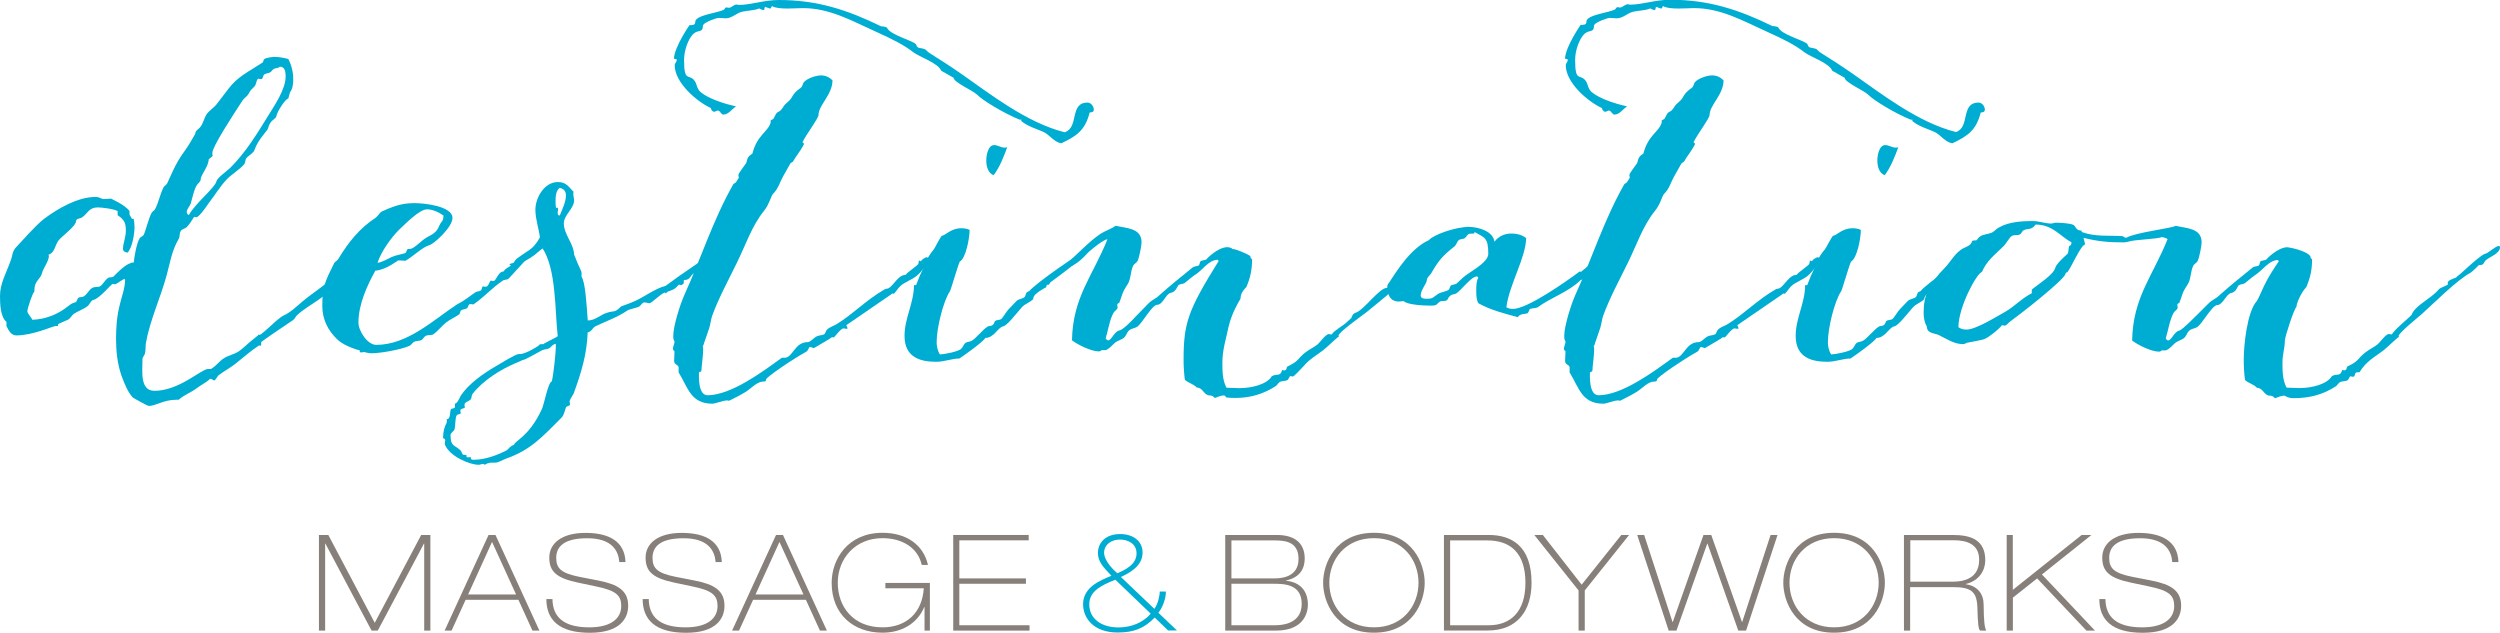 <svg
	 xmlns="http://www.w3.org/2000/svg" xmlns:xlink="http://www.w3.org/1999/xlink"
	  width="298.8px" height="75.62px" viewBox="0 0 298.8 75.62" style="enable-background:new 0 0 298.8 75.62;"
	 xml:space="preserve">
<style type="text/css">
	.st0{fill:#00ADD2;}
	.st1{fill:#877F7A;}
</style>
<g>
	<path class="st0" d="M26.79,42.8c0.54-0.34,1.18-0.44,1.72-0.79c0.54-0.35,1.03-0.89,1.53-1.28l0.79-0.64
		c0.05-0.05,0.05-0.1,0.05-0.1c0-0.05,0-0.05,0-0.05c0.05,0.59,2.02-1.72,3-2.22c0.94-0.44,1.53-1.08,2.31-1.72
		c1.23-1.03,2.61-1.87,3.79-2.96c1.03-0.94,2.36-1.58,3.35-2.56c0.05,0,0.1,0.1,0.1,0.15c0,0.25-0.15,0.59-0.25,0.84
		c-0.69,0-2.22,2.32-3,2.32c-1.03,1.72-3.3,2.61-4.63,3.84c-0.25,0.2-0.25,0.44-0.54,0.64c-0.74,0.49-3.79,2.56-3.79,2.61
		c0,0.05,0,0.15,0,0.25c0,0.05,0,0.15-0.05,0.2l-0.2-0.05c-0.99,0.64-1.92,1.48-2.86,2.22c-0.64,0.49-1.38,0.89-2.02,1.38
		c-0.1,0.1-0.34,0.59-0.49,0.59c-0.15,0-0.25-0.2-0.49-0.2c-0.25,0.3-0.99,0.69-1.53,1.08c-0.69,0.54-1.58,0.84-2.22,1.43
		c-0.1,0-0.2,0-0.3,0c-1.53,0-2.41,0.74-3.3,0.74c-0.1,0-1.82-0.94-1.87-0.99c-0.59-0.59-1.08-1.82-1.38-2.66
		c-0.49-1.43-0.64-2.91-0.64-4.38c0-1.38,0.1-2.71,0.44-4.04c0.2-0.89,0.64-2.02,0.64-2.96c0-0.05,0-0.1-0.05-0.15
		c-0.2,0-0.84,0.54-1.13,0.64c-0.1,0-0.2-0.05-0.3-0.05c-0.15,0-1.58,1.77-2.31,1.92c-0.3,0.05-0.44,0.54-0.69,0.74
		c-0.49,0.39-1.18,0.59-1.67,0.94c-0.25,0.2-0.39,0.54-0.69,0.69c-0.2,0.1-1.18,0.49-1.18,0.54v0.2c-0.1,0-0.15,0-0.25,0
		c-0.34,0-2.71,1.13-4.73,1.13c-0.64,0-0.94-0.64-1.18-1.13v-0.49C0.05,37.88,0,36.35,0,35.37c0-1.53,0.79-2.81,1.28-4.24
		c0.25-0.64,0.15-1.08,0.69-1.63c0.49-0.49,2.22-2.51,3.3-3.35c1.67-1.23,3.99-2.61,6.16-2.61c0.49,0,0.69,0.25,0.94,0.25
		c0.3,0,0.64-0.05,0.94-0.05c-0.15,0,1.53,0.64,2.17,1.48c0,0.64-0.05,0.3,0.3,0.94h0.2c0.05,0.3,0.1,0.64,0.1,0.94
		c0,0.79-0.25,2.51-0.84,3.1c-0.25-0.05-0.54-0.15-0.54-0.44c0-0.74,0.34-1.33,0.34-2.17s-0.1-1.28-0.98-1.87v-0.49
		c-0.39-0.25-1.87-0.44-2.36-0.44c-1.08,0-1.18,0.69-1.87,1.18c-0.2,0.15-0.74,0.15-0.74,0.44c0,0.64-1.72,1.82-2.12,2.36
		c-0.39,0.54-0.44,1.48-1.18,1.67c0.05,0.05,0.05,0.15,0.05,0.2c0,0.54-0.69,1.48-0.79,1.92c0,0.05-0.15,0.44-0.2,0.49
		c-0.54,0.74-0.74,0.84-0.74,1.82c-0.2,0.05-0.84,2.02-0.84,2.32c0,0.3,0.49,0.74,0.59,1.03c1.58-0.05,3.05-0.64,4.29-1.63
		c0.44-0.34,0.39-0.3,0.94-0.49l0.25-0.49c0.2-0.15,0.49-0.05,0.69-0.2c0.39-0.25,0.59-0.74,0.98-0.99c0.35-0.2,0.69-0.05,0.94-0.2
		c0.34-0.2,0.59-0.74,0.94-0.98c0.2-0.15,0.54-0.05,0.69-0.2c0.49-0.49,1.58-1.67,2.41-1.67c0.05-0.64,0.34-2.32,0.69-2.86
		c0.1-0.2,0.39-0.25,0.49-0.44c0.2-0.34,0.59-1.97,0.94-2.61c0.1-0.2,0.35-0.3,0.44-0.49c0.39-0.74,0.59-1.77,0.99-2.56
		c0.1-0.2,0.34-0.3,0.44-0.49c0.25-0.44,0.89-2.31,2.17-3.99c0.44-0.59,0.79-1.28,1.18-1.92c0-0.44,0.49-0.59,0.69-0.94
		c0.3-0.44,0.39-0.99,0.69-1.43c0.3-0.44,0.84-0.74,1.18-1.18l1.43-1.87c1.13-1.48,2.41-2.02,4.04-3.1c0.15-0.1,0.1-0.34,0.25-0.44
		c0.2-0.15,0.94-0.25,1.18-0.25c0.54,0,1.13,0.1,1.67,0.25c0.39,0.74,0.59,1.58,0.59,2.41c0,0.54-0.05,1.13-0.39,1.58l-0.2,0.74
		c-0.34,0-1.38,1.63-1.43,2.12c-0.1,0.39-0.74,0.39-0.99,1.43c-0.05,0.3-1.18,1.28-1.63,2.61c-0.1,0.35-0.69,0.64-0.94,0.94
		c-0.2,0.25-0.1,0.44-0.25,0.69c-0.3,0.49-1.63,1.33-2.12,1.87c-0.84,0.89-1.43,1.92-2.17,2.86c0.1-0.15-1.08,1.67-1.48,1.67
		c-0.05,0-0.15-0.05-0.25-0.05c-0.25,0.39-0.54,0.89-0.89,1.23c-0.2,0.2-0.54,0.2-0.69,0.44c-0.2,0.3-0.1,0.64-0.25,0.94
		c-0.84,1.43-1.03,2.81-1.43,4.29c-0.74,2.76-2.02,5.42-2.51,8.23c-0.05,0.39,0,0.79-0.1,1.18c-0.05,0.25-0.3,0.44-0.3,0.69
		c0,1.43-0.34,3.79,1.43,3.79c2.95,0,5.61-2.61,6.4-2.61h0.34C25.81,43.79,26.2,43.15,26.79,42.8z M23.99,21.43
		c0,0.3-0.35,0.49-0.49,0.74c-0.34,0.59-0.49,1.43-0.69,2.12c-0.1,0.34-0.49,0.69-0.49,1.03c0,0.2,0.1,0.3,0.25,0.39
		c0.74-1.38,3.15-3.3,3.3-4.04c0.1-0.44,1.33-1.28,1.67-1.63c1.82-1.82,3.15-3.99,4.48-6.16c0.79-1.28,2.12-3.2,2.12-4.73
		c0-0.49-0.05-1.18-0.69-1.18c-0.2,0.2-0.49,0.15-0.69,0.25c-0.2,0.1-0.3,0.34-0.49,0.44c-0.2,0.1-0.49,0.1-0.69,0.25
		c-0.15,0.1-0.15,0.54-0.34,0.54c-0.15,0-0.25,0-0.39-0.05c-0.25,0.25-0.2,0.69-0.44,0.94c-0.69,0.69-0.39,0.39-0.74,0.94
		c-0.2,0.3-0.49,0.44-0.69,0.74c-1.28,1.97-3.6,5.52-3.6,6.26c0,0.1,0,0.25,0.05,0.34c-0.15,0.2-0.34,0.25-0.49,0.44
		C24.92,19.95,23.99,20.88,23.99,21.43z"/>
	<path class="st0" d="M64.97,29.6c-0.34,0.34-2.31,1.43-2.31,1.67l-1.67,1.82l-0.2,0.2c-0.2,0.2-0.49,0.1-0.69,0.25
		c-1.28,0.84-2.27,2.02-3.55,2.86c-0.1-0.05-0.25-0.05-0.35-0.05c-0.25,0-0.2,0.34-0.39,0.49c-0.2,0.15-0.49,0.1-0.69,0.25
		c-0.15,0.1-0.1,0.39-0.25,0.49c-0.49,0.35-1.08,0.59-1.58,0.99c-0.49,0.39-0.99,1.03-1.48,1.38c-0.2,0.15-0.69,0.05-0.94,0.2
		c-0.2,0.1-0.3,0.39-0.49,0.49c-0.3,0.15-0.64,0.05-0.94,0.25c-0.15,0.1-0.35,0.39-0.49,0.44c-0.94,0.44-3.45,0.89-4.48,0.89
		c-0.34,0-0.64-0.05-0.98-0.15c-0.1,0.05-0.25,0.05-0.34,0.05c-0.05,0-0.1,0-0.15-0.05v-0.2c0.1,0.05-1.67-0.39-2.61-1.23
		c-1.18-1.08-1.87-2.46-1.87-4.09c0-2.22,0.3-2.86,1.43-5.12c0.1-0.15,0.39-0.3,0.49-0.49c1.23-2.02,2.51-3.64,4.48-4.93
		c0.25-0.2,0.49-0.64,0.74-0.74c1.87-0.89,2.91-0.99,3.94-0.99c1.03,0,4.48,0.34,4.48,1.77c0,1.13-2.27,3.15-2.76,3.25
		c-0.84,0.25-1.72,1.18-2.86,1.87c-0.3,0-0.54-0.05-0.84-0.05c-0.1,0-1.43,1.13-2.76,1.23c-0.98,1.77-2.02,4.04-2.02,6.21
		c0,0.99,1.08,2.66,2.12,2.66c3.74,0,6.8-2.95,9.65-4.83c0.79-0.39,1.48-0.94,2.17-1.43c0.2-0.15,0.49-0.1,0.69-0.25
		c0.15-0.1,0.1-0.39,0.25-0.49c0.1,0.05,0.25,0.05,0.35,0.05c0.3,0,0.39-0.54,0.59-0.74c0.1,0.05,0.25,0.05,0.34,0.05
		c0.3,0,0.54-1.13,1.18-1.13c0.34-0.49,0.59-0.44,0.99-0.79c0.25-0.2,0.34-0.54,0.59-0.74l0.69-0.49c0.54-0.39,1.13-0.69,1.63-1.13
		L64.97,29.6z M48.72,29.75h0.3c0.34,0,1.08-0.69,1.38-0.94c0.89-0.79,1.63-0.64,2.12-1.87C52.76,26.4,53,26.5,53,25.76
		c-0.54-0.39-1.28-0.74-1.97-0.74c-0.89,0-2.56,1.72-3.25,2.36c-0.99,0.94-2.27,2.76-2.66,4.04c0.59-0.1,1.13-0.44,1.67-0.69
		c0.54-0.25,1.13-0.3,1.67-0.49C48.57,30.1,48.62,29.9,48.72,29.75z"/>
	<path class="st0" d="M60.88,31.62c0.25-0.25,0.39-0.05,0.74-0.35c1.08-0.94,2.22-1.53,2.91-2.91c-0.15-1.13-0.54-2.17-0.54-3.3
		c0-1.43,1.08-3.3,2.66-3.3c1.03,0,1.23,0.49,1.92,1.18c-0.05,0.05-0.05,0.1-0.05,0.2c0,0.25,0.1,0.64,0.1,0.79
		c0,0.99-1.23,1.77-1.23,2.76c0,1.33,1.18,2.41,1.23,3.74l0.2,0.49c0.2,0.59,0.69,1.48,0.69,1.67c0,0.2,0,0.34,0,0.49
		c0.44,0.64,0.59,3.15,0.74,5.22c0.94,0,1.48-0.69,2.36-0.94c0.84-0.25,0.84,0.05,1.63-0.74l1.18-0.44
		c1.43-0.54,2.76-1.67,4.14-2.02c1.77-1.33,4.04-2.81,5.91-4.14c0.79-0.59,1.82-2.17,2.76-2.17c0.15,0,0.15,0.2,0.15,0.3
		c0,0.2,0,0.35-0.05,0.54l-2.17,1.48c-0.89,0.64-1.58,1.77-2.51,2.31c-0.25,0.15-0.54,0.05-0.74,0.2c-0.49,0.34-0.39,0.79-1.18,0.79
		c0,0.15,0,0.25,0,0.3c0,0.1-0.05,0.2-0.3,0.3l-0.3-0.05c-0.44,0.54-0.64,0.59-1.33,0.84l-0.2,0.2l-0.15-0.1
		c-0.54,0.2-1.58,1.28-1.82,1.28c-0.2,0-0.39-0.1-0.59-0.1c-0.3,0-0.39,0.34-0.64,0.49c-0.34,0.2-1.18,0.3-1.43,0.49
		c-1.23,0.84-2.81,1.38-3.79,1.87c-0.39,0.2-0.44,0.64-0.94,0.74c-0.1,2.61-0.74,4.73-1.67,7.29c-0.1,0.2-0.49,0.79-0.49,0.94
		c0,0.1,0.05,0.25,0.05,0.35c0,0.25-0.44,0.2-0.49,0.39c-0.15,0.39-0.2,0.84-0.49,1.18c-2.31,2.31-3.69,3.89-6.65,4.93
		c-0.44,0.15-0.89,0.49-1.38,0.49c-0.54,0-0.69-0.05-1.18,0.25c-0.05-0.05-0.15-0.1-0.2-0.1c-0.2,0-0.34,0.1-0.54,0.1
		c-1.03,0-3.5-0.99-4.04-2.46c0-0.15,0.05-0.29,0.05-0.44c0-0.34-0.25-0.1-0.25-0.39c0-0.64,0.15-1.23,0.44-1.77v-0.39
		c0.49,0,0.34-0.89,0.49-1.18c0.1-0.15,0.49-0.05,0.49-0.3v-0.39c0.3,0,0.54-0.69,0.69-0.94c0.94-1.43,2.71-2.66,4.24-3.55
		c0.44-0.25,2.31-1.43,2.71-1.43c0.05,0,0.54,0.15,2.27-0.94c0.25-0.15,0-0.25,0.74-0.25c-0.3,0,1.33-0.69,1.63-0.94
		c-0.35-3.05-0.15-8.08-1.87-10.59c-1.08,1.38-2.76,1.82-3.35,2.41L60.88,31.62z M64.78,41.87c-1.03,0.54-1.97,1.13-2.36,1.18
		l-0.1,0.05l-0.69,0.3c-1.77,0.74-3.89,2.07-5.12,3.64c-0.2,0.25-0.1,0.49-0.25,0.69c-0.2,0.25-0.74,0.3-0.74,0.64
		c0,0.1,0,0.25,0.05,0.34c-0.15,0.15-0.54,0.1-0.54,0.34c0,0.1,0,0.25,0.05,0.34c-0.1,0.15-0.39,0.1-0.49,0.25
		c-0.2,0.29-0.15,1.23-0.25,1.62c-0.05,0.29-0.49,0.44-0.49,0.74c0,1.43,0.49,1.13,1.23,1.87c0.1,0.1,0.15,0.49,0.34,0.49
		c0.1,0,0.25,0,0.34,0.05v0.2c0.05,0.05,0.1,0.05,0.15,0.05c0.1,0,0.25,0,0.34-0.05c0,0.34,0.15,0.34,0.39,0.34
		c1.38,0,2.86-0.59,3.84-1.08c0.34-0.2,0.49-0.59,0.94-0.69c0.15-0.54,1.82-0.99,3.35-4.29c0.3-0.69,0.74-3.2,1.18-3.3
		c0.2-0.74,0.49-3.5,0.49-4.24c0-0.1,0-0.2-0.05-0.25c-0.2,0-0.54,0.34-0.69,0.49C65.42,41.77,65.07,41.72,64.78,41.87z M66.4,23.99
		c0,0.3,0,0.54,0.05,0.84h0.2c0.05,0.05,0.05,0.15,0.05,0.25c0,0.1-0.05,0.25-0.05,0.34c0,0.2,0.05,0.34,0.25,0.34
		c0.3-0.74,0.74-1.62,0.74-2.41c0-0.49-0.25-0.79-0.74-0.89C66.45,22.76,66.4,23.49,66.4,23.99z"/>
	<path class="st0" d="M92.11,14.63v-0.25l0.3-0.15c0.15-0.2,0.25-0.49,0.39-0.69c0.15-0.2,0.39-0.2,0.54-0.39
		c0.49-0.59,0.15-0.39,0.89-1.03c0.59-0.49,0.34-0.84,1.48-1.63c0.25-0.2,0.2-0.49,0.39-0.69c0.39-0.44,1.43-0.79,2.02-0.79
		c0.54,0,0.98,0.2,1.38,0.59c0,1.72-1.67,2.96-1.67,4.14c0,0.39-1.33,2.12-1.92,3.25l0.2,0.2c-0.44,0.89-0.99,1.48-1.33,2.12
		l-0.3,0.2l-0.89,1.58c-0.44,0.79-0.54,1.43-1.23,2.12c-0.2,0.25-0.44,1.23-1.03,1.97c-1.48,1.82-2.22,4.14-3.25,6.21
		c-1.03,2.12-2.17,4.19-2.96,6.35c-0.15,0.44-0.2,0.98-0.34,1.43l-0.54,1.58c-0.1,0.2-0.1,0.44-0.25,0.64
		c0.05,0.1,0.05,0.25,0.05,0.44c0,0.74-0.2,1.97-0.2,2.41c0,0.25-0.3,0.2-0.3,0.29c0,0.3-0.15,2.71,1.03,2.71
		c2.81,0,6.65-2.86,8.87-4.48h0.34c0.98,0,1.18-1.87,2.76-1.87c0.34,0,0.74-0.54,1.08-0.69c0.3-0.15,0.64-0.1,0.89-0.25
		c0.2-0.15,0.15-0.44,0.39-0.59c0.2-0.25,0.84-0.44,1.13-0.64c1.92-1.18,3.55-2.91,5.71-4.14c0.15-0.1,0.34-0.05,0.49-0.15
		c0.64-0.39,1.13-1.58,2.02-1.58c0.1-0.25,1.38-1.08,1.48-1.28c0.1-0.15,0.05-0.3,0.1-0.44l0.25,0.1c0.1-0.25,0.44-0.39,0.64-0.49
		l0.2,0.05c0,0,0.89-1.63,1.82-1.63c0.2,0,0.39,0,0.59,0.1c0,0-0.89,1.28-1.77,1.82c-0.84,0.39-1.28,1.28-1.97,1.87
		c-0.59,0.49-1.43,0.74-1.97,1.23c-0.35,0.34-0.49,0.64-0.79,0.94l-0.15-0.05c0,0-4.88,3.35-5.52,3.79l0.15,0.39
		c-0.05,0.05-0.1,0.05-0.15,0.05c-0.1,0-0.25-0.05-0.34-0.05c-0.34,0-1.08,1.08-1.18,1.08c-0.05,0-0.15,0-0.2-0.05
		c0,0.1-1.63,0.99-2.17,1.33l-0.44-0.15c-0.25,0.1-0.15,0.39-0.49,0.59c-1.63,0.89-4.78,3.05-4.78,3.3c0,0.25-0.15,0.25-0.3,0.25
		c-0.79,0-1.43,0.79-2.12,1.23c-0.64,0.39-1.33,0.74-2.02,1.08c-0.05-0.05-0.15-0.05-0.25-0.05c-0.44,0-1.38,0.39-1.72,0.39
		c-2.61,0-2.91-1.92-4.04-3.74v-0.59c0-0.34-0.54-0.3-0.54-0.79c0-0.39,0.05-0.74,0.05-1.13l-0.2-0.25c0-0.35,0.2-0.59,0.2-0.94
		c-0.15-0.2-0.15-0.44-0.15-0.69c0-1.18,0.84-3.79,1.33-4.88c2.02-4.43,3.4-8.92,5.86-13.25l0.3-0.2l0.34-0.54
		c0-0.1-0.05-0.25-0.05-0.34c0-0.2,0.79-1.18,0.94-1.43c0.15-0.59,0.2-0.79,0.74-1.13C90.49,16.11,91.82,15.76,92.11,14.63z
		 M129.99,12.26c0.39,0,0.74,0.44,0.74,0.84c0,0.3-0.25,0.34-0.49,0.34c-0.54,2.12-1.53,2.81-3.4,3.69
		c-0.89-0.15-1.38-1.03-2.17-1.38c-0.89-0.39-1.82-0.64-2.61-1.28v-0.2l-0.15,0.05c-1.87-0.74-4.53-2.36-5.12-3
		c-0.49-0.49-2.81-1.48-2.81-2.02l-1.48-0.84c-0.39-0.94-2.56-1.63-3.35-2.22c-1.08-0.84-2.32-1.48-4.48-2.46
		c-2.86-1.28-5.47-2.81-8.72-2.81c-0.44,0-1.13,0.05-1.82,0.05c-0.74,0-1.48-0.05-1.87-0.3l-0.15,0.3c-0.25,0-0.44-0.15-0.69-0.2
		l-0.1,0.39c-0.2,0-0.39-0.1-0.59-0.2c-0.54,0.25-1.43,0.25-2.02,0.39c-0.69,0.15-1.23,0.79-1.97,0.79c-0.25,0-0.54-0.05-0.79-0.05
		c-0.39,0-1.62,0.49-1.87,0.79c-0.15,0.2,0,0.39-0.2,0.64c-0.3,0.3-0.79-0.05-1.43,1.03c-0.44,0.79-0.69,1.72-0.69,2.61
		c0,2.66,0.59,1.58,1.23,2.41c0.34,0.44,0.25,0.94,0.74,1.38c0.99,0.84,2.96,1.43,4.24,1.72c-0.49,0.3-0.89,0.98-1.53,0.98
		c-0.15,0-0.39-0.34-0.49-0.44c-0.05,0-0.15-0.05-0.15-0.05c-0.15,0-0.3,0.15-0.44,0.15c-0.2,0-0.39-0.25-0.39-0.44
		c-1.72-0.79-4.33-3.05-4.33-5.12c0-0.25,0.25-0.39,0.25-0.69l-0.34-0.1C80.59,5.62,82.41,3,82.41,3c0.3,0,0.69,0.05,0.69-0.39
		c0-0.84,2.91-1.08,3.45-1.48c0.05-0.05,0.15-0.25,0.25-0.25c0.1,0,0.2,0.05,0.3,0.05c0.34,0,0.59-0.39,0.94-0.39
		c0.05,0,0.15,0,0.2,0.05C89.8,0.59,91.28,0,93.1,0c4.58,0,8.18,1.18,12.22,3.15c0.25,0,0.49,0.05,0.69,0.15
		c0.3,0.84,3,1.53,3.45,1.97c0.15,0.15,0,0.2,0.25,0.39c0.2,0.15,0.69,0.05,0.99,0.34c0.44,0.49,0.89,0.54,4.24,2.86
		c3.45,2.41,7.78,5.81,12.31,6.95C129.01,15.22,127.78,12.26,129.99,12.26z"/>
	<path class="st0" d="M129.85,30.05c0,0.59-3.64,3.2-4.24,3.64c-0.1,0.05-0.2,0.35-0.3,0.35h-0.2c0,0.2-0.1,0.39-0.3,0.39
		c0,0.05,0,0.05-0.05,0.05l-0.49,0.3c-0.3,0.2-0.79,0.54-0.79,0.98c-0.39,0.39-0.94,0.54-1.33,0.94c-0.69,0.79-1.82,2.27-2.27,2.31
		c-0.64,0.15-1.08,1.38-2.12,1.38c-0.15,0.39-2.56,2.12-3.1,2.46c-0.89,0-1.77,0.39-2.76,0.39c-1.87,0-3.79-0.49-3.79-3.1
		c0-2.12,1.13-3.94,1.13-6.06h0.25c0.54-1.48,1.23-2.91,2.12-4.24c-0.3,0.59,0.84-1.67,0.98-1.67c0.39,0,1.03-0.89,2.31-0.89
		c0.35,0,0.69,0.05,0.99,0.2c0,0.94-0.44,3.4-1.18,3.79c-0.25,0.54-1.08,3.45-1.18,3.55c-0.79,1.18-1.58,4.38-1.58,6.06
		c0,0.49,0.1,1.03,0.39,1.48c0.44,0,2.27-0.34,2.56-0.69c0.2-0.2,0.3-0.54,0.49-0.69c0.25-0.15,0.49-0.1,0.74-0.25
		c0.44-0.2,1.28-1.28,1.87-1.67c0.2-0.15,0.49-0.05,0.69-0.25c0.15-0.15,0.15-0.34,0.25-0.44c0.15-0.15,0.54-0.1,0.74-0.25
		c0.15-0.1,0.64-0.94,0.89-1.18l0.94-0.98c0.25-0.25,0.79-0.25,0.98-0.49c0.1-0.15,0.15-0.59,0.34-0.59l0.2-0.1
		C123.64,33.99,129.21,30,129.85,30.05z M117.88,19.16c0-0.54,0.2-1.82,0.94-1.82c0.44,0,0.79,0.3,1.23,0.3c0.1,0,0.25,0,0.34-0.05
		c-0.44,1.18-0.89,2.36-1.63,3.35C118.07,20.69,117.88,19.85,117.88,19.16z"/>
	<path class="st0" d="M127.48,31.47c1.33-1.08,2.66-2.61,4.09-3.55c0.54-0.34,1.23-0.54,1.77-0.94c1.23,0.3,3.1,0.25,3.1,1.97
		c0,0.44-0.3,1.92-0.49,2.27c-0.1,0.15-0.44,0.39-0.49,0.49c-0.39,0.74-0.25,1.67-0.74,2.36c-0.64,0.94-0.59,1.23-0.94,2.12
		c-0.1,0-0.25,0.15-0.25,0.25c0,0.1,0.05,0.2,0.05,0.3c0,0.25-0.39,0.44-0.49,0.64c-0.49,0.89-0.64,2.12-0.94,3.05
		c0.05,0.1,0.15,0.25,0.3,0.25c0.39,0,0.74-1.08,1.33-1.18c0.44-0.1,1.28-0.94,1.92-1.63l1.63-1.67c0.3-0.3,0.64-0.44,0.98-0.69
		c1.38-1.23,2.81-2.41,4.24-3.55c0.2-0.15,0.64-0.15,0.74-0.25c0.1-0.1,0.1-0.39,0.2-0.49c0.1-0.1,0.54-0.1,0.74-0.25
		c-0.15,0.1,1.28-1.43,2.46-1.43c0.1,0,0.59,0.05,0.59,0.25c0-0.2,1.97,0.59,2.17,0.84c0,0.15,0.05,0.3,0.2,0.34
		c0,1.23-0.2,2.22-0.69,3.35l-0.1,0.1c-0.34,0.35-0.59,0.74-0.59,1.28c-0.25,0.39-1.08,1.82-1.43,3.35
		c-0.3,1.43-0.74,2.81-0.74,4.24c0,1.03,0,2.12,0.49,3.05c0.44,0,0.94,0.05,1.53,0.05c1.48,0,3.3-0.44,3.89-1.43
		c0.59-0.34,1.03,0.1,1.23-0.74c0.1,0.05,0.2,0.05,0.25,0.05c0.39,0,0.2-0.44,0.44-0.49c1.43-0.69,1.08-0.89,2.12-1.68
		c0.44-0.34,0.99-0.59,1.43-0.94c0.29-0.25,0.98-1.23,1.33-1.23c0.1,0,0.25,0.05,0.34,0.05c0.44-0.59,1.23-0.94,1.77-1.43l0.59-0.54
		c0.1-0.3,0.2-0.54,0.54-0.64c0.99-0.34,2.81-2.96,3.69-2.96c0.3,0,0.05-0.44,0.3-0.59c0.2-0.15,0.44-0.15,0.64-0.25
		c0.34-0.44,2.61-2.76,3.74-3.25c0.39,0,1.23-0.94,1.53-0.94c0.1,0,0.15,0.05,0.15,0.15c0,0.84-2.61,2.32-3.35,3.05
		c-1.72,1.77-3.5,3.15-5.42,4.73c-0.64,0.49-3.35,2.41-3.35,2.81c0,0.05,0.05,0.1,0.05,0.15c0-0.2-1.23,1.08-1.87,1.58
		c-0.84,0.64-1.67,1.08-2.36,1.92c-0.34,0.34-1.13,1.23-1.28,1.23c-0.1,0-0.25-0.05-0.34-0.05l-0.25,0.44
		c-0.3,0.2-0.64,0.1-0.94,0.25c-0.2,0.1-0.3,0.34-0.49,0.49c-1.43,0.94-3.05,1.43-4.78,1.43c-0.39,0-0.74,0-1.13-0.05l-0.25-0.25
		c-0.54,0-1.03,0.3-1.13,0.3c-0.1,0-0.2-0.3-0.64-0.3c-0.69,0-0.79-0.94-1.53-0.94c-0.39-0.44-1.03-0.54-1.43-0.94
		c-0.1-0.79-0.15-1.62-0.15-2.41c0-4.38,0.54-5.91,4.19-11.77l-0.1-0.15c-1.13,0-1.87,1.33-2.76,1.82
		c-0.49,0.35-0.79,0.64-1.18,0.94c-0.2,0.15-0.49,0.1-0.74,0.25c-0.15,0.1-0.3,0.84-0.94,0.94c-0.59,0.1-0.94,1.43-1.63,1.43
		c-0.59,0-1.77,2.17-2.36,2.61c-0.3,0.2-0.69,0.2-0.98,0.44c-0.3,0.25-0.34,0.69-0.69,0.94c-0.3,0.2-0.64,0.29-0.94,0.49
		c-0.44,0.34-0.59,0.69-1.18,0.94h-0.49c-0.1,0.1-0.2,0.15-0.34,0.15c-0.89,0-2.51-0.79-3.2-1.33c0.1-5.17,2.46-7.63,4.24-12.07
		c-0.54,0.05-1.92,1.23-2.31,1.58c-0.2,0.2-1.48,1.72-2.51,1.72L127.48,31.47z"/>
	<path class="st0" d="M193.05,30.19c-0.74,0.64-1.04,1.03-1.97,1.67l-0.15,0.39c-0.49,0-1.33,1.08-2.02,1.23
		c-1.43,1.43-3.65,2.12-5.12,3.25c-0.15,0.1-0.69,0.1-0.94,0.2c-0.1,0.15-0.15,0.39-0.25,0.49c-0.2,0.15-0.94,0-1.18,0.49
		c-1.62-0.44-3.25-0.84-4.73-1.67c-0.25-0.44-0.25-1.03-0.25-1.53c0-0.49,0-1.08,0.25-1.53l-0.15-0.15c-0.69,0-1.87,1.63-2.46,2.02
		c-0.2,0.15-0.49,0.1-0.69,0.25c-0.59,0.44-0.05,0.69-1.18,0.69c-0.59,0.3-0.29,0.54-1.18,0.54c-0.84,0-2.86-0.1-3.25-0.54
		c-0.2,0-0.39,0.05-0.59,0.05c-1.23,0-1.38-1.13-1.38-1.92c1.23-1.92,2.81-4.43,4.97-5.42c0.54-0.64,3.15-1.58,4.78-1.58
		c1.08,0,2.91,0.49,3.05,1.77c0.54-0.69,1.23-0.98,2.07-0.98c0.59,0,1.23,0.15,1.72,0.54c0,2.27-2.02,5.57-2.36,8.27
		c0.25,0.15,0.49,0.2,0.79,0.2c1.72,0,6.4-3.3,7.98-4.48l0.15,0.05c1.03-0.89,2.17-1.67,3.25-2.51c0.59-0.44,1.48-1.43,1.97-1.43
		c0.1,0,0.44,0.05,0.44,0.2c0,0-0.05,0.1-0.05,0.15L193.05,30.19z M176.25,27.73c0,0.2-0.15,0.2-0.29,0.2c-0.1,0-0.2,0-0.25,0
		c-0.3,0-0.44,0.39-0.64,0.54c-0.25,0.15-0.49,0.05-0.74,0.25c-0.2,0.2-0.25,0.49-0.44,0.69c-1.48,1.18-1.92,1.67-2.86,3.3
		c-0.15,0.2-0.49,0.49-0.49,0.74c0,0.44-0.74,1.18-0.74,1.87c0,0.39,0.49,0.39,0.79,0.39c0.74,0,0.74-0.25,1.38-0.64
		c0.3-0.15,0.94-0.25,1.18-0.44c0.1-0.1,0.15-0.39,0.25-0.49c0.15-0.15,0.49-0.1,0.69-0.25l0.74-0.69c0.74-0.69,3.05-1.77,3.05-2.86
		C177.88,28.37,177.43,28.42,176.25,27.73z"/>
	<path class="st0" d="M198.61,14.63v-0.25l0.3-0.15c0.15-0.2,0.25-0.49,0.39-0.69c0.15-0.2,0.39-0.2,0.54-0.39
		c0.49-0.59,0.15-0.39,0.89-1.03c0.59-0.49,0.34-0.84,1.48-1.63c0.25-0.2,0.2-0.49,0.39-0.69c0.39-0.44,1.43-0.79,2.02-0.79
		c0.54,0,0.99,0.2,1.38,0.59c0,1.72-1.67,2.96-1.67,4.14c0,0.39-1.33,2.12-1.92,3.25l0.2,0.2c-0.44,0.89-0.99,1.48-1.33,2.12
		l-0.3,0.2l-0.89,1.58c-0.44,0.79-0.54,1.43-1.23,2.12c-0.2,0.25-0.44,1.23-1.04,1.97c-1.48,1.82-2.22,4.14-3.25,6.21
		c-1.04,2.12-2.17,4.19-2.96,6.35c-0.15,0.44-0.2,0.98-0.34,1.43l-0.54,1.58c-0.1,0.2-0.1,0.44-0.25,0.64
		c0.05,0.1,0.05,0.25,0.05,0.44c0,0.74-0.2,1.97-0.2,2.41c0,0.25-0.3,0.2-0.3,0.29c0,0.3-0.15,2.71,1.03,2.71
		c2.81,0,6.65-2.86,8.87-4.48h0.34c0.99,0,1.18-1.87,2.76-1.87c0.34,0,0.74-0.54,1.08-0.69c0.3-0.15,0.64-0.1,0.89-0.25
		c0.2-0.15,0.15-0.44,0.39-0.59c0.2-0.25,0.84-0.44,1.13-0.64c1.92-1.18,3.55-2.91,5.71-4.14c0.15-0.1,0.34-0.05,0.49-0.15
		c0.64-0.39,1.13-1.58,2.02-1.58c0.1-0.25,1.38-1.08,1.48-1.28c0.1-0.15,0.05-0.3,0.1-0.44l0.25,0.1c0.1-0.25,0.44-0.39,0.64-0.49
		l0.2,0.05c0,0,0.89-1.63,1.82-1.63c0.2,0,0.39,0,0.59,0.1c0,0-0.89,1.28-1.77,1.82c-0.84,0.39-1.28,1.28-1.97,1.87
		c-0.59,0.49-1.43,0.74-1.97,1.23c-0.34,0.34-0.49,0.64-0.79,0.94l-0.15-0.05c0,0-4.88,3.35-5.52,3.79l0.15,0.39
		c-0.05,0.05-0.1,0.05-0.15,0.05c-0.1,0-0.25-0.05-0.34-0.05c-0.34,0-1.08,1.08-1.18,1.08c-0.05,0-0.15,0-0.2-0.05
		c0,0.1-1.63,0.99-2.17,1.33l-0.44-0.15c-0.25,0.1-0.15,0.39-0.49,0.59c-1.62,0.89-4.78,3.05-4.78,3.3c0,0.25-0.15,0.25-0.3,0.25
		c-0.79,0-1.43,0.79-2.12,1.23c-0.64,0.39-1.33,0.74-2.02,1.08c-0.05-0.05-0.15-0.05-0.25-0.05c-0.44,0-1.38,0.39-1.72,0.39
		c-2.61,0-2.91-1.92-4.04-3.74v-0.59c0-0.34-0.54-0.3-0.54-0.79c0-0.39,0.05-0.74,0.05-1.13l-0.2-0.25c0-0.35,0.2-0.59,0.2-0.94
		c-0.15-0.2-0.15-0.44-0.15-0.69c0-1.18,0.84-3.79,1.33-4.88c2.02-4.43,3.4-8.92,5.86-13.25l0.3-0.2l0.34-0.54
		c0-0.1-0.05-0.25-0.05-0.34c0-0.2,0.79-1.18,0.94-1.43c0.15-0.59,0.2-0.79,0.74-1.13C196.99,16.11,198.32,15.76,198.61,14.63z
		 M236.49,12.26c0.39,0,0.74,0.44,0.74,0.84c0,0.3-0.25,0.34-0.49,0.34c-0.54,2.12-1.53,2.81-3.4,3.69
		c-0.89-0.15-1.38-1.03-2.17-1.38c-0.89-0.39-1.82-0.64-2.61-1.28v-0.2l-0.15,0.05c-1.87-0.74-4.53-2.36-5.12-3
		c-0.49-0.49-2.81-1.48-2.81-2.02l-1.48-0.84c-0.39-0.94-2.56-1.63-3.35-2.22c-1.08-0.84-2.32-1.48-4.48-2.46
		c-2.86-1.28-5.47-2.81-8.72-2.81c-0.44,0-1.13,0.05-1.82,0.05c-0.74,0-1.48-0.05-1.87-0.3l-0.15,0.3c-0.25,0-0.44-0.15-0.69-0.2
		l-0.1,0.39c-0.2,0-0.39-0.1-0.59-0.2c-0.54,0.25-1.43,0.25-2.02,0.39c-0.69,0.15-1.23,0.79-1.97,0.79c-0.25,0-0.54-0.05-0.79-0.05
		c-0.39,0-1.63,0.49-1.87,0.79c-0.15,0.2,0,0.39-0.2,0.64c-0.29,0.3-0.79-0.05-1.43,1.03c-0.44,0.79-0.69,1.72-0.69,2.61
		c0,2.66,0.59,1.58,1.23,2.41c0.35,0.44,0.25,0.94,0.74,1.38c0.99,0.84,2.96,1.43,4.24,1.72c-0.49,0.3-0.89,0.98-1.53,0.98
		c-0.15,0-0.39-0.34-0.49-0.44c-0.05,0-0.15-0.05-0.15-0.05c-0.15,0-0.29,0.15-0.44,0.15c-0.2,0-0.39-0.25-0.39-0.44
		c-1.72-0.79-4.33-3.05-4.33-5.12c0-0.25,0.25-0.39,0.25-0.69l-0.34-0.1c0.05-1.43,1.87-4.04,1.87-4.04c0.3,0,0.69,0.05,0.69-0.39
		c0-0.84,2.91-1.08,3.45-1.48c0.05-0.05,0.15-0.25,0.25-0.25c0.1,0,0.2,0.05,0.3,0.05c0.34,0,0.59-0.39,0.94-0.39
		c0.05,0,0.15,0,0.2,0.05c1.58,0,3.05-0.59,4.88-0.59c4.58,0,8.18,1.18,12.22,3.15c0.25,0,0.49,0.05,0.69,0.15
		c0.29,0.84,3,1.53,3.45,1.97c0.15,0.15,0,0.2,0.25,0.39c0.2,0.15,0.69,0.05,0.98,0.34c0.44,0.49,0.89,0.54,4.24,2.86
		c3.45,2.41,7.78,5.81,12.31,6.95C235.51,15.22,234.28,12.26,236.49,12.26z"/>
	<path class="st0" d="M236.35,30.05c0,0.59-3.65,3.2-4.24,3.64c-0.1,0.05-0.2,0.35-0.29,0.35h-0.2c0,0.2-0.1,0.39-0.3,0.39
		c0,0.05,0,0.05-0.05,0.05l-0.49,0.3c-0.29,0.2-0.79,0.54-0.79,0.98c-0.39,0.39-0.94,0.54-1.33,0.94c-0.69,0.79-1.82,2.27-2.27,2.31
		c-0.64,0.15-1.08,1.38-2.12,1.38c-0.15,0.39-2.56,2.12-3.1,2.46c-0.89,0-1.77,0.39-2.76,0.39c-1.87,0-3.79-0.49-3.79-3.1
		c0-2.12,1.13-3.94,1.13-6.06H216c0.54-1.48,1.23-2.91,2.12-4.24c-0.3,0.59,0.84-1.67,0.99-1.67c0.39,0,1.03-0.89,2.31-0.89
		c0.34,0,0.69,0.05,0.99,0.2c0,0.94-0.44,3.4-1.18,3.79c-0.25,0.54-1.08,3.45-1.18,3.55c-0.79,1.18-1.58,4.38-1.58,6.06
		c0,0.49,0.1,1.03,0.39,1.48c0.44,0,2.27-0.34,2.56-0.69c0.2-0.2,0.3-0.54,0.49-0.69c0.25-0.15,0.49-0.1,0.74-0.25
		c0.44-0.2,1.28-1.28,1.87-1.67c0.2-0.15,0.49-0.05,0.69-0.25c0.15-0.15,0.15-0.34,0.25-0.44c0.15-0.15,0.54-0.1,0.74-0.25
		c0.15-0.1,0.64-0.94,0.89-1.18l0.94-0.98c0.25-0.25,0.79-0.25,0.99-0.49c0.1-0.15,0.15-0.59,0.34-0.59l0.2-0.1
		C230.14,33.99,235.71,30,236.35,30.05z M224.38,19.16c0-0.54,0.2-1.82,0.94-1.82c0.44,0,0.79,0.3,1.23,0.3c0.1,0,0.25,0,0.34-0.05
		c-0.44,1.18-0.89,2.36-1.63,3.35C224.57,20.69,224.38,19.85,224.38,19.16z"/>
	<path class="st0" d="M248.81,27.73c1.58,0.59,3.25,0.39,4.88,0.49c0.15,0.1,0.29,0.2,0.44,0.2c1.08-0.64,5.42-1.13,5.91-1.43
		c1.23,0.3,3.1,0.25,3.1,1.97c0,0.44-0.3,1.92-0.49,2.27c-0.1,0.15-0.44,0.39-0.49,0.49c-0.39,0.74-0.25,1.67-0.74,2.36
		c-0.64,0.94-0.59,1.23-0.94,2.12c-0.1,0-0.25,0.15-0.25,0.25c0,0.1,0.05,0.2,0.05,0.3c0,0.25-0.39,0.44-0.49,0.64
		c-0.49,0.89-0.64,2.12-0.94,3.05c0.05,0.1,0.15,0.25,0.29,0.25c0.39,0,0.74-1.08,1.33-1.18c0.34-0.05,2.12-1.87,3.55-3.3
		c0.3-0.3,0.64-0.44,0.98-0.69c1.38-1.23,2.81-2.41,4.24-3.55c0.2-0.15,0.64-0.15,0.74-0.25c0.1-0.1,0.1-0.39,0.2-0.49
		c0.1-0.1,0.59-0.1,0.74-0.25c-0.15,0.1,1.28-1.43,2.46-1.43c0.2,0,2.27,0.39,2.76,1.08c0,0.15,0.05,0.3,0.2,0.34
		c0,1.28-0.2,2.17-0.69,3.35c-0.59,0.59-1.18,1.92-1.18,2.36c-0.3,0.25-1.38,3.6-1.38,3.99c0,0.89-0.29,1.72-0.29,2.61
		c0,1.03,0,2.12,0.49,3.05c0.44,0,0.94,0.05,1.53,0.05c1.48,0,3.3-0.44,3.89-1.43c0.59-0.34,1.03,0.1,1.23-0.74
		c0.1,0.05,0.2,0.05,0.25,0.05c0.39,0,0.2-0.44,0.44-0.49c1.43-0.69,1.08-0.89,2.12-1.68c0.44-0.34,0.99-0.59,1.43-0.94
		c0.29-0.25,0.98-1.23,1.33-1.23c0.1,0,0.25,0.05,0.35,0.05c0.64-0.89,1.58-1.53,2.36-2.32c0.44-1.18,2.32-1.92,3.25-3.05
		c0.2-0.25,0.89-0.39,1.13-0.64c-0.05-0.05-0.05-0.1-0.05-0.15c0-0.44,1.13-0.54,1.13-0.79V33c0,0.2,2.41-2.27,3.3-2.66
		c0.34,0,1.28-0.94,1.67-0.94c0.1,0,0.15,0.05,0.15,0.15c0,0.74-1.18,1.13-1.67,1.53c-0.25,0.2-0.25,0.59-0.64,0.59h-0.2
		c-0.2,0.2-0.84,0.84-1.03,0.94c-1.58,0.84-4.33,3.6-5.81,4.93c0.15-0.1-2.76,2.22-2.76,2.61c0,0.05,0.05,0.1,0.05,0.15
		c0-0.2-1.23,1.08-1.87,1.58c-1.03,0.79-2.07,1.28-2.86,2.61c-0.1,0-0.15,0-0.2,0c-0.54,0-0.2,0.54-0.59,0.54
		c-0.1,0-0.25-0.05-0.34-0.05l-0.25,0.44c-0.3,0.2-0.64,0.1-0.94,0.25c-0.2,0.1-0.3,0.34-0.49,0.49c-1.62,1.04-3.2,1.43-5.07,1.43
		c-0.44,0-0.74-0.1-1.08-0.3c-0.49,0-1.08,0.3-1.08,0.3c-0.2,0-0.2-0.3-0.69-0.3c-0.69,0-0.79-0.94-1.53-0.94
		c-0.39-0.44-1.03-0.54-1.43-0.94c-0.1-0.79-0.15-1.62-0.15-2.41c0-1.67,0.39-5.76,1.58-7.04c0.15-0.2,0.69-1.48,0.84-1.77
		c0.49-1.03,1.13-2.02,1.77-2.96l-0.1-0.15c-1.08,0-1.87,1.28-2.76,1.82c-0.49,0.35-0.79,0.64-1.18,0.94
		c-0.2,0.15-0.49,0.1-0.74,0.25c-0.15,0.1-0.29,0.84-0.94,0.94c-0.54,0.1-0.99,1.43-1.63,1.43c-0.59,0-1.77,2.17-2.36,2.61
		c-0.3,0.2-0.69,0.2-0.98,0.44c-0.3,0.25-0.34,0.69-0.69,0.94c-0.3,0.2-0.64,0.29-0.94,0.49c-0.44,0.34-0.59,0.69-1.18,0.94h-0.49
		c-0.1,0.1-0.2,0.15-0.34,0.15c-0.89,0-2.51-0.79-3.2-1.33c0.1-5.17,2.46-7.68,4.24-12.12c-0.2-0.15-0.44-0.2-0.69-0.25
		c-0.44,0.25-3.25,0.3-3.94,0.54c-0.2,0.05-0.39,0.1-0.59,0.1c-1.82,0-3.05-0.1-4.83-0.54l0.2,0.79c-0.49,0-1.72,2.86-2.12,3.3
		c-0.1,0.15-0.15-0.1-0.25,0.25c-0.25,0.79-5.62,4.97-6.6,5.66c-0.2,0.15-0.44,0.49-0.64,0.49c-0.1,0-0.25-0.05-0.34-0.05
		c-0.3,0.44-1.53,1.43-2.12,1.67c-0.25,0.1-1.87,0.39-2.12,0.44c-0.1,0.1-0.3,0.15-0.44,0.15c-1.03,0-1.97-0.64-2.86-1.08
		c-0.49-0.25-1.43-0.15-1.43-1.03c0,0-0.39-0.49-0.39-1.67c0-2.07,0.64-3.4,2.51-5.32c0.64-0.64,1.13-1.58,1.87-2.12
		c0.34-0.3,0.89-0.39,1.18-0.69c0.39-0.34-0.05-0.49,0.74-0.49c0.2-0.15,0.2-0.34,0.49-0.49c0.39-0.25,0.94-0.25,1.38-0.44
		c0.3-0.15,0.54-0.49,0.89-0.64c1.13-0.64,2.71-0.74,3.99-0.74c0.74,0,1.48,0.3,2.22,0.3c0.15,0,0.34-0.1,0.49-0.1
		c0.49,0,1.67,0.05,2.12,0.25c0.34,0.15,0.25,0.69,0.99,0.69L248.81,27.73z M247.58,28.96c-1.33-0.69-2.22-2.12-4.29-2.12
		c-0.54,0.74-0.89,0.39-1.43,0.69c-0.2,0.1-0.25,0.39-0.44,0.49c-0.25,0.15-0.69,0-0.99,0.2c-0.25,0.15-0.69,0.94-0.94,1.18
		c-1.03,1.03-2.02,1.72-2.61,3.1c-0.69,0.25-2.81,4.24-2.81,6.6c0.25,0.2,0.59,0.29,0.94,0.29c1.08,0.05,3.74-1.62,4.73-2.17
		c1.08-0.64,1.92-1.58,3.1-2.17v-0.44c0.69-0.59,2.61-1.77,2.81-2.61c0.1-0.44,1.08-1.33,1.43-1.63c0.2-0.15,0.1-0.74,0.25-0.99
		C247.53,29.36,247.58,29.16,247.58,28.96z"/>
</g>
<g>
	<path class="st1" d="M38.14,63.94h1.1l5.55,10.5l5.55-10.5h1.1v11.43h-0.74v-10.4h-0.03l-5.52,10.4h-0.74l-5.52-10.4h-0.03v10.4
		h-0.74V63.94z"/>
	<path class="st1" d="M58.39,63.94h0.83l5.25,11.43h-0.83l-1.68-3.68h-6.31l-1.68,3.68h-0.83L58.39,63.94z M55.95,71.05h5.73
		l-2.87-6.28L55.95,71.05z"/>
	<path class="st1" d="M66.03,71.59c0.02,2.13,1.31,3.39,4.39,3.39c2.8,0,3.83-1.2,3.83-2.54c0-1.28-0.61-1.86-3.01-2.35l-2.13-0.45
		c-2.5-0.53-3.46-1.26-3.46-2.99c0-1.71,1.49-2.96,4.32-2.96c2.88,0,4.71,1.06,4.79,3.49h-0.74c-0.1-1.31-0.83-2.85-3.84-2.85
		c-2.79,0-3.7,1.02-3.7,2.34c0,1.22,0.53,1.82,2.71,2.26l2.35,0.46c2.29,0.45,3.54,1.18,3.54,3.01c0,1.55-1.02,3.23-4.59,3.23
		c-3.75,0-5.19-1.62-5.19-4.03H66.03z"/>
	<path class="st1" d="M77.54,71.59c0.02,2.13,1.31,3.39,4.39,3.39c2.8,0,3.83-1.2,3.83-2.54c0-1.28-0.61-1.86-3.01-2.35l-2.13-0.45
		c-2.5-0.53-3.46-1.26-3.46-2.99c0-1.71,1.49-2.96,4.32-2.96c2.88,0,4.71,1.06,4.79,3.49h-0.74c-0.1-1.31-0.83-2.85-3.84-2.85
		c-2.79,0-3.7,1.02-3.7,2.34c0,1.22,0.53,1.82,2.71,2.26l2.35,0.46c2.29,0.45,3.54,1.18,3.54,3.01c0,1.55-1.02,3.23-4.59,3.23
		c-3.75,0-5.19-1.62-5.19-4.03H77.54z"/>
	<path class="st1" d="M92.75,63.94h0.83l5.25,11.43H98l-1.68-3.68h-6.31l-1.68,3.68H87.5L92.75,63.94z M90.3,71.05h5.73l-2.87-6.28
		L90.3,71.05z"/>
	<path class="st1" d="M105.81,69.67h5.33v5.7h-0.64v-2.82h-0.03c-0.86,2.05-2.8,3.07-4.99,3.07c-3.47,0-6.08-2.19-6.08-5.97
		c0-2.77,1.89-5.97,6.08-5.97c2.8,0,4.87,1.38,5.43,3.84h-0.74c-0.48-2.11-2.4-3.2-4.69-3.2c-3.27,0-5.35,2.45-5.35,5.33
		c0,2.86,1.84,5.33,5.35,5.33c2.88,0,4.75-1.78,4.93-4.67h-4.59V69.67z"/>
	<path class="st1" d="M113.92,63.94h9.03v0.64h-8.29v4.55h7.96v0.64h-7.96v4.96h8.39v0.64h-9.12V63.94z"/>
	<path class="st0" d="M137.97,72.77c0.38-0.51,0.64-1.46,0.64-2.07h0.74c0,0.9-0.42,1.94-0.9,2.54l2.22,2.11h-1.06l-1.6-1.54
		c-1.28,1.33-2.56,1.79-4.43,1.79c-2.85,0-4.13-1.7-4.13-3.39c0-2.03,2.05-2.85,3.39-3.39c-1.04-1.1-1.62-1.7-1.62-2.77
		c0-0.85,0.61-2.22,2.67-2.22c1.46,0,2.67,0.77,2.67,2.22c0,1.67-1.68,2.48-2.59,2.91L137.97,72.77z M133.31,69.29
		c-1.79,0.7-3.12,1.42-3.12,2.93c0,1.83,1.57,2.77,3.47,2.77c2.34,0,3.59-1.28,3.87-1.65L133.31,69.29z M133.55,68.52
		c0.88-0.4,2.29-1.02,2.29-2.38c0-1.26-1.18-1.65-1.94-1.65c-1.31,0-1.94,0.8-1.94,1.55C131.97,67.16,133.31,68.31,133.55,68.52z"/>
	<path class="st1" d="M146.45,63.94h6.16c2.19,0,3.33,1.02,3.33,2.82c0,1.12-0.51,2.26-2.24,2.62v0.03
		c2.22,0.22,2.62,1.84,2.62,2.82c0,1.23-0.67,3.14-3.83,3.14h-6.05V63.94z M147.18,69.13h5.09c0.59,0,2.93,0,2.93-2.32
		c0-2.22-1.83-2.22-3.04-2.22h-4.98V69.13z M147.18,74.73h5.15c0.58,0,3.25,0,3.25-2.56c0-2.4-2.18-2.4-3.44-2.4h-4.96V74.73z"/>
	<path class="st1" d="M164.21,63.68c4.64,0,6.07,3.73,6.07,5.97c0,2.24-1.42,5.97-6.07,5.97c-4.64,0-6.07-3.73-6.07-5.97
		C158.14,67.41,159.57,63.68,164.21,63.68z M164.21,74.98c3.44,0,5.33-2.59,5.33-5.33c0-2.74-1.89-5.33-5.33-5.33
		c-3.44,0-5.33,2.59-5.33,5.33C158.88,72.39,160.77,74.98,164.21,74.98z"/>
	<path class="st1" d="M172.58,63.94h5.35c2.71,0,5.12,1.3,5.12,5.71c0,3.34-1.7,5.71-5.25,5.71h-5.22V63.94z M173.32,74.73h4.63
		c2.53,0,4.37-1.55,4.37-5.07c0-3.62-1.84-5.07-4.55-5.07h-4.45V74.73z"/>
	<path class="st1" d="M183.38,63.94h1.02l4.64,5.94l4.74-5.94h0.93l-5.3,6.63v4.8h-0.74v-4.8L183.38,63.94z"/>
	<path class="st1" d="M195.68,63.94h0.83l3.39,10.4h0.03l3.67-10.4h0.93l3.67,10.4h0.03l3.39-10.4h0.83l-3.76,11.43h-0.93
		l-3.68-10.4h-0.03l-3.68,10.4h-0.93L195.68,63.94z"/>
	<path class="st1" d="M219.21,63.68c4.64,0,6.07,3.73,6.07,5.97c0,2.24-1.42,5.97-6.07,5.97c-4.64,0-6.07-3.73-6.07-5.97
		C213.14,67.41,214.57,63.68,219.21,63.68z M219.21,74.98c3.44,0,5.33-2.59,5.33-5.33c0-2.74-1.89-5.33-5.33-5.33
		c-3.44,0-5.33,2.59-5.33,5.33C213.88,72.39,215.77,74.98,219.21,74.98z"/>
	<path class="st1" d="M227.58,63.94h5.84c2.19,0,3.86,0.62,3.86,3.03c0,1.18-0.72,2.46-2.34,2.83v0.03
		c1.39,0.18,2.13,1.14,2.14,2.37c0.03,2.08,0.1,2.75,0.32,3.17h-0.74c-0.21-0.19-0.27-0.91-0.32-2.66
		c-0.05-1.98-0.69-2.54-2.95-2.54h-5.09v5.2h-0.74V63.94z M228.32,69.52h4.98c0.72,0,3.25,0,3.25-2.61c0-1.86-1.44-2.34-3.06-2.34
		h-5.17V69.52z"/>
	<path class="st1" d="M239.83,63.94h0.74v6.56l8.23-6.56h1.17l-5.92,4.72l6.34,6.71h-1.02l-5.89-6.24l-2.9,2.3v3.94h-0.74V63.94z"/>
	<path class="st1" d="M251.64,71.59c0.02,2.13,1.31,3.39,4.39,3.39c2.8,0,3.83-1.2,3.83-2.54c0-1.28-0.61-1.86-3.01-2.35l-2.13-0.45
		c-2.5-0.53-3.46-1.26-3.46-2.99c0-1.71,1.49-2.96,4.32-2.96c2.88,0,4.71,1.06,4.79,3.49h-0.74c-0.1-1.31-0.83-2.85-3.84-2.85
		c-2.79,0-3.7,1.02-3.7,2.34c0,1.22,0.53,1.82,2.71,2.26l2.35,0.46c2.29,0.45,3.54,1.18,3.54,3.01c0,1.55-1.02,3.23-4.59,3.23
		c-3.75,0-5.19-1.62-5.19-4.03H251.64z"/>
</g>
</svg>
